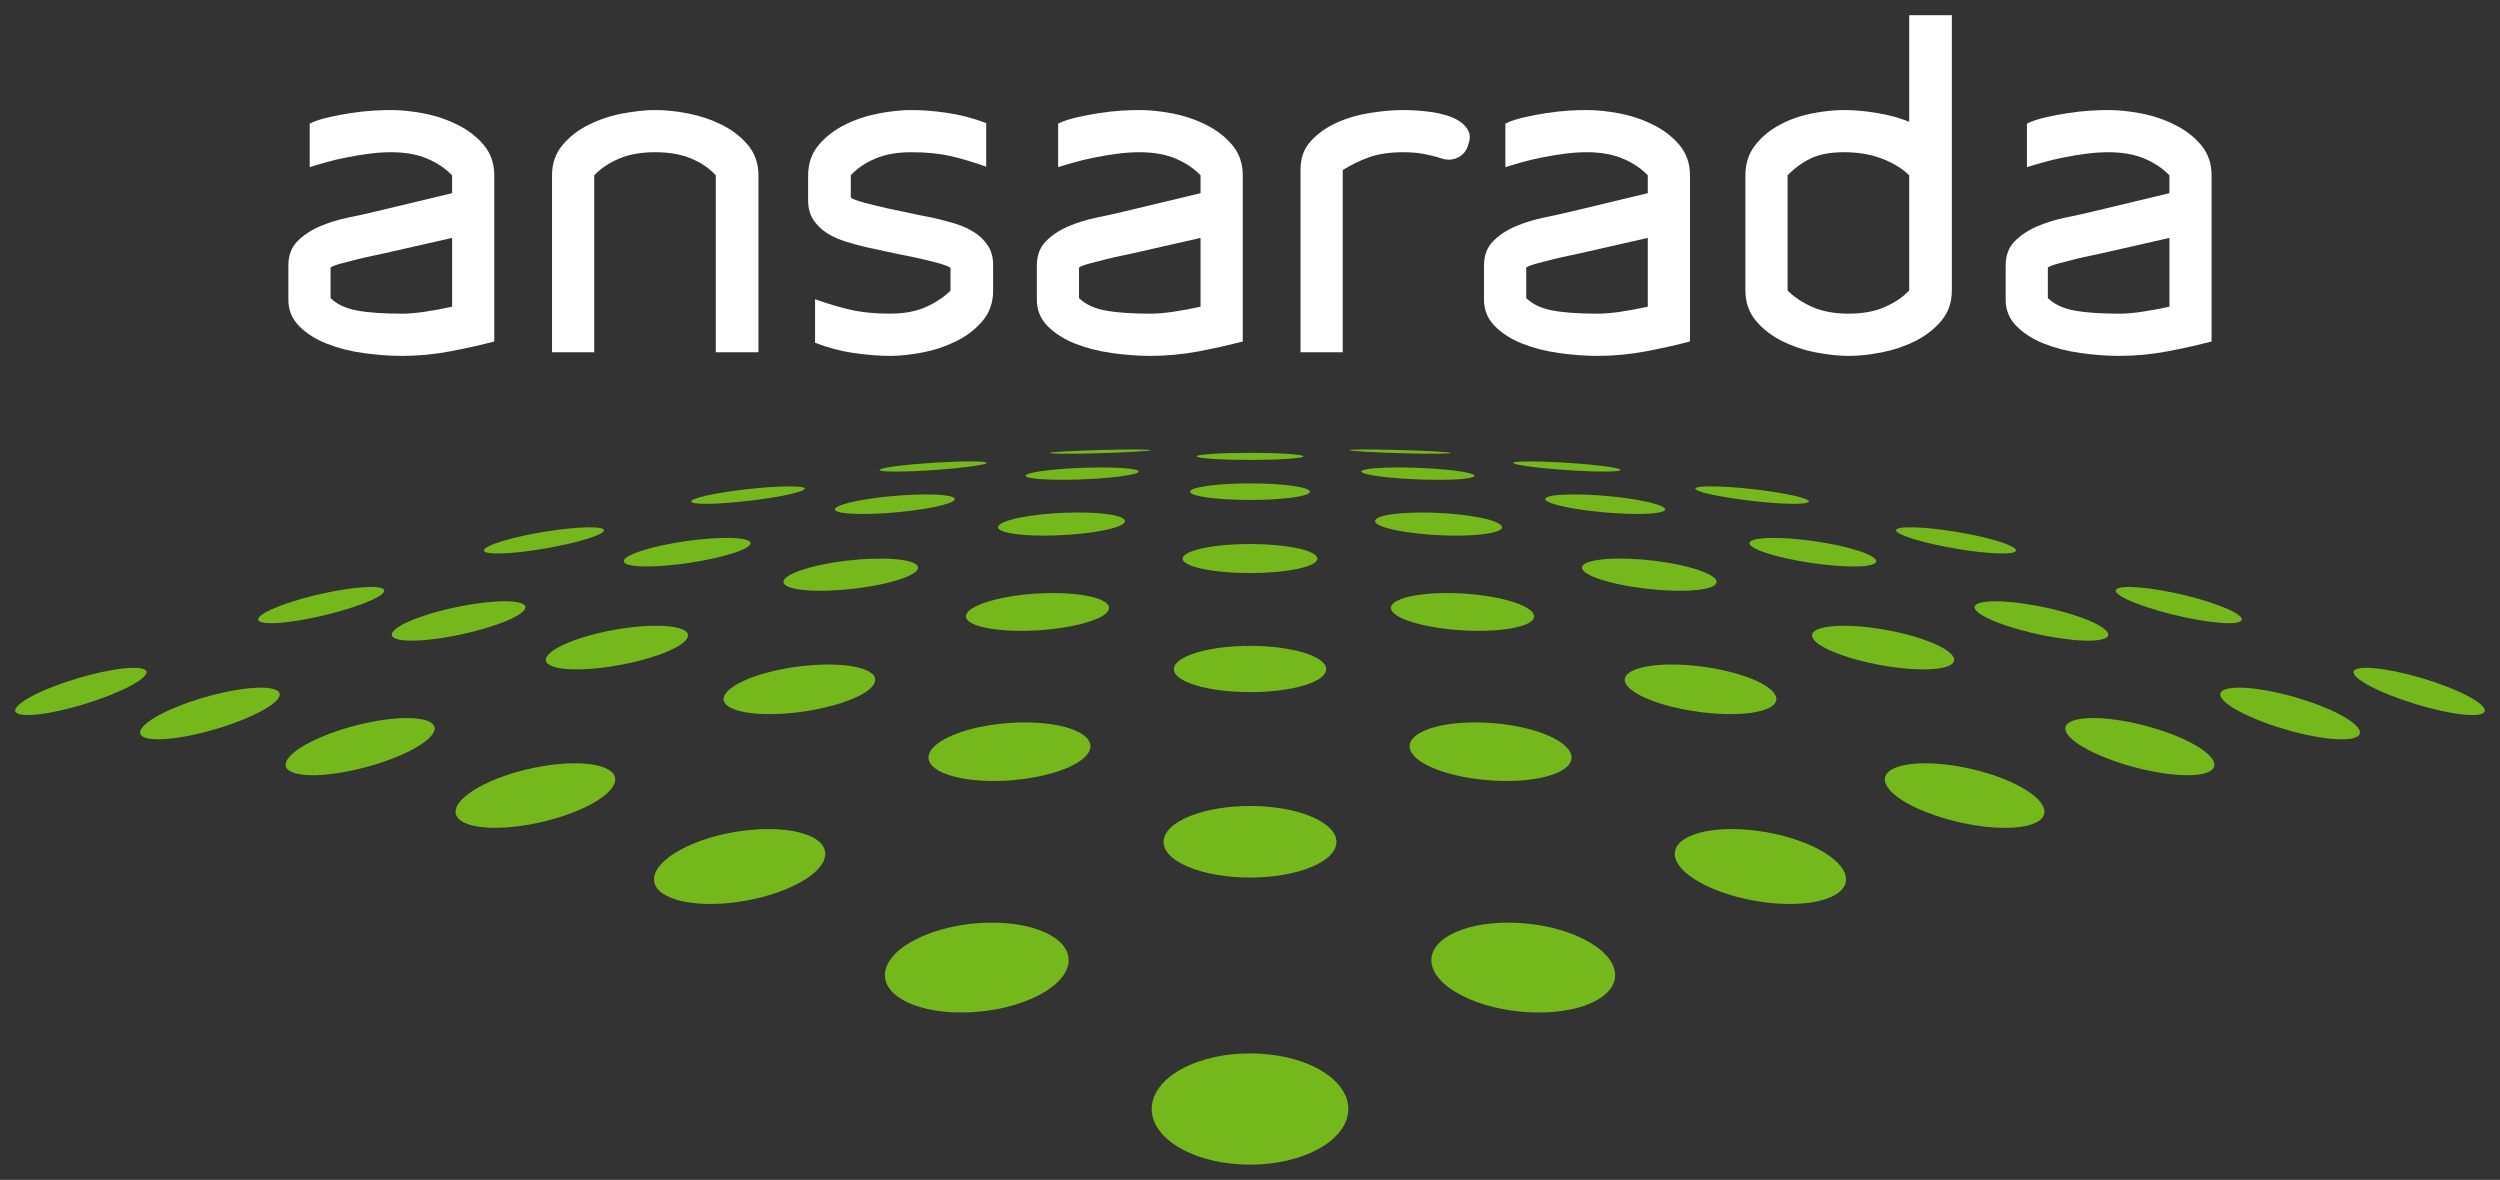 <?xml version="1.0" encoding="UTF-8"?>
<!DOCTYPE svg PUBLIC "-//W3C//DTD SVG 1.1//EN" "http://www.w3.org/Graphics/SVG/1.1/DTD/svg11.dtd">
<svg version="1.1" xmlns="http://www.w3.org/2000/svg" xmlns:xlink="http://www.w3.org/1999/xlink" x="0" y="0" width="233.943" height="110.41" viewBox="0, 0, 233.943, 110.41">
  <rect x="0" y="0" width="233.943" height="110.41" fill="#333333" stroke="none"/>
  <g id="Layer_1">
    <g>
      <path d="M134.577,42.455 C132.833,42.473 129.765,42.391 127.807,42.275 C125.866,42.16 125.77,42.072 127.526,42.06 C129.26,42.054 132.178,42.13 134.114,42.234 C136.069,42.334 136.315,42.438 134.577,42.455 z" fill="#75B81B"/>
      <path d="M150.592,44.123 C148.867,44.162 145.631,43.967 143.455,43.697 C141.289,43.433 141.019,43.207 142.754,43.183 C144.483,43.152 147.553,43.322 149.713,43.574 C151.872,43.832 152.309,44.082 150.592,44.123 z" fill="#75B81B"/>
      <path d="M168.331,47.139 C166.642,47.207 163.243,46.866 160.835,46.414 C158.439,45.963 157.952,45.572 159.665,45.518 C161.364,45.469 164.603,45.76 166.977,46.202 C169.368,46.641 170.01,47.074 168.331,47.139 z" fill="#75B81B"/>
      <path d="M187.834,51.781 C186.201,51.885 182.652,51.386 180.002,50.705 C177.371,50.023 176.654,49.434 178.328,49.353 C179.984,49.269 183.365,49.708 185.965,50.365 C188.59,51.029 189.456,51.684 187.834,51.781 z" fill="#75B81B"/>
      <path d="M209.088,58.293 C207.535,58.449 203.869,57.789 200.975,56.84 C198.116,55.902 197.155,55.072 198.756,54.942 C200.344,54.815 203.858,55.417 206.678,56.323 C209.52,57.234 210.631,58.137 209.088,58.293 z" fill="#75B81B"/>
      <path d="M231.948,66.871 C230.501,67.115 226.772,66.287 223.661,65.055 C220.595,63.832 219.374,62.715 220.88,62.524 C222.372,62.329 225.985,63.086 228.995,64.262 C232.04,65.447 233.379,66.635 231.948,66.871 z" fill="#75B81B"/>
      <path d="M106.139,42.275 C104.184,42.39 101.11,42.478 99.368,42.455 C97.641,42.437 97.884,42.334 99.831,42.234 C101.77,42.13 104.686,42.054 106.423,42.06 C108.17,42.072 108.084,42.16 106.139,42.275 z" fill="#75B81B"/>
      <path d="M120.553,42.936 C118.59,43.075 115.348,43.075 113.393,42.936 C111.448,42.803 111.532,42.588 113.485,42.467 C115.43,42.346 118.516,42.346 120.462,42.467 C122.418,42.594 122.504,42.803 120.553,42.936 z" fill="#75B81B"/>
      <path d="M136.682,44.834 C134.737,44.982 131.297,44.869 129.104,44.582 C126.928,44.293 126.827,43.949 128.786,43.809 C130.725,43.664 133.985,43.77 136.155,44.041 C138.338,44.318 138.616,44.678 136.682,44.834 z" fill="#75B81B"/>
      <path d="M154.649,48.041 C152.729,48.221 149.112,47.951 146.669,47.475 C144.239,46.995 143.919,46.485 145.858,46.319 C147.782,46.155 151.225,46.385 153.633,46.856 C156.057,47.324 156.559,47.867 154.649,48.041 z" fill="#75B81B"/>
      <path d="M174.549,52.957 C172.678,53.17 168.887,52.73 166.172,52.012 C163.484,51.295 162.924,50.576 164.828,50.387 C166.719,50.192 170.33,50.576 172.984,51.272 C175.672,51.979 176.405,52.742 174.549,52.957 z" fill="#75B81B"/>
      <path d="M196.397,59.891 C194.602,60.157 190.663,59.532 187.684,58.524 C184.743,57.53 183.914,56.557 185.756,56.321 C187.58,56.083 191.348,56.645 194.248,57.612 C197.186,58.582 198.18,59.623 196.397,59.891 z" fill="#75B81B"/>
      <path d="M220.1,69.102 C218.412,69.454 214.375,68.643 211.147,67.313 C207.958,66.01 206.842,64.731 208.6,64.418 C210.33,64.111 214.215,64.863 217.342,66.125 C220.508,67.398 221.768,68.748 220.1,69.102 z" fill="#75B81B"/>
      <path d="M90.491,43.697 C88.311,43.967 85.079,44.162 83.352,44.123 C81.639,44.082 82.073,43.832 84.239,43.574 C86.389,43.322 89.458,43.156 91.192,43.178 C92.928,43.207 92.651,43.434 90.491,43.697 z" fill="#75B81B"/>
      <path d="M104.842,44.582 C102.639,44.869 99.211,44.982 97.264,44.828 C95.326,44.678 95.606,44.318 97.791,44.041 C99.961,43.77 103.221,43.664 105.166,43.809 C107.124,43.949 107.016,44.293 104.842,44.582 z" fill="#75B81B"/>
      <path d="M120.993,46.553 C118.8,46.862 115.149,46.862 112.958,46.553 C110.776,46.246 110.866,45.754 113.069,45.453 C115.249,45.162 118.702,45.162 120.883,45.453 C123.081,45.754 123.17,46.246 120.993,46.553 z" fill="#75B81B"/>
      <path d="M139.114,49.945 C136.928,50.279 133.075,50.125 130.61,49.615 C128.161,49.113 128.036,48.449 130.227,48.129 C132.407,47.813 136.069,47.949 138.5,48.436 C140.959,48.939 141.278,49.615 139.114,49.945 z" fill="#75B81B"/>
      <path d="M159.34,55.133 C157.192,55.5 153.135,55.168 150.373,54.404 C147.646,53.644 147.264,52.765 149.441,52.412 C151.587,52.068 155.449,52.365 158.158,53.107 C160.901,53.848 161.471,54.768 159.34,55.133 z" fill="#75B81B"/>
      <path d="M181.741,62.496 C179.663,62.918 175.423,62.379 172.366,61.303 C169.345,60.25 168.684,59.092 170.804,58.692 C172.906,58.299 176.952,58.797 179.933,59.821 C182.948,60.857 183.799,62.066 181.741,62.496 z" fill="#75B81B"/>
      <path d="M206.266,72.377 C204.293,72.904 199.916,72.141 196.565,70.717 C193.264,69.309 192.297,67.811 194.336,67.336 C196.344,66.865 200.547,67.572 203.789,68.928 C207.075,70.305 208.211,71.861 206.266,72.377 z" fill="#75B81B"/>
      <path d="M73.114,46.414 C70.7,46.865 67.307,47.201 65.616,47.139 C63.942,47.075 64.579,46.641 66.975,46.201 C69.342,45.76 72.579,45.469 74.282,45.517 C75.995,45.57 75.512,45.957 73.114,46.414 z" fill="#75B81B"/>
      <path d="M87.284,47.475 C84.835,47.955 81.223,48.221 79.298,48.041 C77.388,47.861 77.882,47.324 80.318,46.855 C82.728,46.384 86.164,46.16 88.086,46.318 C90.028,46.484 89.709,46.994 87.284,47.475 z" fill="#75B81B"/>
      <path d="M103.34,49.615 C100.869,50.125 97.02,50.279 94.832,49.945 C92.67,49.615 92.988,48.939 95.445,48.435 C97.883,47.949 101.541,47.812 103.718,48.128 C105.913,48.453 105.788,49.113 103.34,49.615 z" fill="#75B81B"/>
      <path d="M121.497,53.217 C119.022,53.762 114.925,53.762 112.448,53.217 C110.001,52.682 110.104,51.824 112.577,51.295 C115.03,50.777 118.919,50.777 121.37,51.295 C123.844,51.822 123.946,52.682 121.497,53.217 z" fill="#75B81B"/>
      <path d="M141.944,58.691 C139.483,59.277 135.147,59.086 132.352,58.275 C129.59,57.484 129.44,56.382 131.913,55.822 C134.354,55.265 138.483,55.439 141.227,56.22 C144.004,57.006 144.374,58.119 141.944,58.691 z" fill="#75B81B"/>
      <path d="M164.793,66.52 C162.397,67.168 157.826,66.75 154.697,65.604 C151.611,64.475 151.172,63.081 153.609,62.473 C156.017,61.866 160.365,62.246 163.421,63.334 C166.518,64.445 167.172,65.877 164.793,66.52 z" fill="#75B81B"/>
      <path d="M190.079,77.154 C187.765,77.912 183.018,77.246 179.556,75.707 C176.148,74.189 175.376,72.412 177.742,71.711 C180.084,71.018 184.631,71.631 187.98,73.09 C191.383,74.578 192.356,76.406 190.079,77.154 z" fill="#75B81B"/>
      <path d="M53.95,50.705 C51.294,51.387 47.753,51.885 46.108,51.781 C44.485,51.683 45.358,51.029 47.981,50.365 C50.581,49.709 53.961,49.275 55.62,49.353 C57.29,49.438 56.579,50.023 53.95,50.705 z" fill="#75B81B"/>
      <path d="M67.774,52.012 C65.061,52.731 61.268,53.17 59.397,52.953 C57.54,52.742 58.28,51.978 60.959,51.271 C63.619,50.576 67.229,50.191 69.113,50.386 C71.022,50.576 70.459,51.295 67.774,52.012 z" fill="#75B81B"/>
      <path d="M83.573,54.404 C80.811,55.168 76.757,55.5 74.606,55.133 C72.481,54.768 73.053,53.848 75.786,53.108 C78.499,52.366 82.352,52.069 84.505,52.413 C86.676,52.766 86.299,53.65 83.573,54.404 z" fill="#75B81B"/>
      <path d="M101.594,58.275 C98.801,59.086 94.461,59.277 92.004,58.691 C89.57,58.119 89.945,57.005 92.719,56.22 C95.463,55.439 99.588,55.265 102.037,55.822 C104.506,56.383 104.356,57.484 101.594,58.275 z" fill="#75B81B"/>
      <path d="M122.09,64.121 C119.285,64.984 114.66,64.984 111.858,64.117 C109.094,63.265 109.208,61.892 112.008,61.055 C114.774,60.233 119.176,60.233 121.94,61.055 C124.739,61.893 124.854,63.266 122.09,64.121 z" fill="#75B81B"/>
      <path d="M145.247,72.498 C142.472,73.449 137.567,73.211 134.39,71.984 C131.267,70.773 131.081,69.066 133.878,68.15 C136.63,67.259 141.306,67.474 144.411,68.642 C147.559,69.836 147.983,71.561 145.247,72.498 z" fill="#75B81B"/>
      <path d="M171.151,84.02 C168.442,85.102 163.296,84.598 159.747,82.92 C156.249,81.264 155.726,79.115 158.477,78.104 C161.182,77.108 166.096,77.577 169.553,79.157 C173.055,80.777 173.813,82.953 171.151,84.02 z" fill="#75B81B"/>
      <path d="M32.969,56.84 C30.074,57.789 26.414,58.455 24.856,58.293 C23.311,58.137 24.42,57.234 27.268,56.322 C30.084,55.416 33.6,54.814 35.19,54.941 C36.792,55.072 35.831,55.902 32.969,56.84 z" fill="#75B81B"/>
      <path d="M46.262,58.523 C43.28,59.537 39.34,60.156 37.549,59.89 C35.764,59.622 36.762,58.581 39.697,57.611 C42.597,56.644 46.365,56.082 48.189,56.32 C50.034,56.557 49.204,57.529 46.262,58.523 z" fill="#75B81B"/>
      <path d="M61.581,61.303 C58.524,62.373 54.286,62.918 52.208,62.496 C50.149,62.072 50.995,60.857 54.017,59.82 C57.001,58.791 61.048,58.299 63.144,58.691 C65.268,59.092 64.608,60.244 61.581,61.303 z" fill="#75B81B"/>
      <path d="M79.243,65.604 C76.12,66.75 71.555,67.168 69.147,66.52 C66.772,65.877 67.43,64.446 70.524,63.334 C73.581,62.246 77.928,61.865 80.336,62.473 C82.776,63.08 82.329,64.475 79.243,65.604 z" fill="#75B81B"/>
      <path d="M99.553,71.984 C96.377,73.211 91.475,73.449 88.705,72.498 C85.967,71.56 86.385,69.836 89.535,68.643 C92.644,67.475 97.316,67.26 100.07,68.151 C102.868,69.061 102.676,70.773 99.553,71.984 z" fill="#75B81B"/>
      <path d="M122.776,81.107 C119.596,82.457 114.354,82.457 111.167,81.107 C108.032,79.781 108.159,77.656 111.341,76.371 C114.478,75.103 119.472,75.103 122.603,76.371 C125.784,77.656 125.915,79.781 122.776,81.107 z" fill="#75B81B"/>
      <path d="M149.094,93.768 C145.938,95.291 140.387,95.008 136.772,93.149 C133.229,91.315 132.997,88.68 136.178,87.245 C139.293,85.833 144.602,86.099 148.123,87.841 C151.708,89.611 152.186,92.27 149.094,93.768 z" fill="#75B81B"/>
      <path d="M10.286,65.055 C7.181,66.287 3.442,67.116 1.995,66.871 C0.565,66.635 1.903,65.447 4.954,64.262 C7.962,63.086 11.573,62.328 13.067,62.524 C14.579,62.715 13.35,63.832 10.286,65.055 z" fill="#75B81B"/>
      <path d="M22.799,67.312 C19.569,68.636 15.533,69.453 13.848,69.101 C12.182,68.747 13.438,67.398 16.604,66.124 C19.731,64.856 23.616,64.11 25.348,64.417 C27.1,64.73 25.989,66.01 22.799,67.312 z" fill="#75B81B"/>
      <path d="M37.381,70.717 C34.029,72.141 29.658,72.905 27.684,72.377 C25.731,71.861 26.868,70.305 30.163,68.928 C33.401,67.573 37.602,66.871 39.614,67.336 C41.647,67.811 40.684,69.303 37.381,70.717 z" fill="#75B81B"/>
      <path d="M54.389,75.707 C50.934,77.252 46.186,77.906 43.871,77.154 C41.59,76.406 42.559,74.578 45.967,73.09 C49.319,71.631 53.869,71.018 56.201,71.711 C58.569,72.412 57.799,74.189 54.389,75.707 z" fill="#75B81B"/>
      <path d="M74.206,82.92 C70.651,84.604 65.505,85.102 62.8,84.02 C60.136,82.954 60.888,80.778 64.398,79.157 C67.845,77.571 72.769,77.108 75.478,78.104 C78.223,79.115 77.694,81.264 74.206,82.92 z" fill="#75B81B"/>
      <path d="M97.176,93.148 C93.565,95.007 88,95.291 84.858,93.767 C81.764,92.269 82.235,89.611 85.821,87.839 C89.342,86.097 94.657,85.837 97.774,87.243 C100.946,88.68 100.719,91.314 97.176,93.148 z" fill="#75B81B"/>
      <path d="M123.581,107.402 C119.946,109.513 114.001,109.513 110.37,107.402 C106.815,105.322 106.938,102.029 110.567,100.037 C114.122,98.086 119.825,98.086 123.379,100.037 C127.008,102.029 127.129,105.322 123.581,107.402 z" fill="#75B81B"/>
    </g>
    <path d="M42.307,22.262 L35.864,23.727 C35.755,23.756 35.462,23.821 34.991,23.913 C34.516,24.007 34.001,24.128 33.456,24.261 C32.913,24.394 32.394,24.532 31.888,24.665 C31.384,24.806 31.066,24.927 30.933,25.036 L30.933,27.89 C31.501,28.458 32.31,28.845 33.359,29.048 C34.404,29.251 35.826,29.353 37.619,29.353 C38.246,29.353 38.963,29.292 39.779,29.169 C40.595,29.048 41.435,28.892 42.308,28.7 L42.308,22.262 z M42.157,32.873 C40.653,33.158 39.139,33.303 37.618,33.303 C36.45,33.303 35.239,33.209 33.989,33.035 C32.739,32.859 31.598,32.566 30.571,32.156 C29.538,31.75 28.68,31.203 28.003,30.523 C27.319,29.839 26.985,29.015 26.985,28.035 L26.985,24.85 C26.985,23.901 27.27,23.139 27.84,22.567 C28.408,21.997 29.108,21.534 29.936,21.18 C30.764,20.826 31.641,20.555 32.567,20.364 C33.491,20.173 34.29,19.999 34.973,19.835 L42.307,18.077 L42.307,16.405 C41.676,15.757 40.901,15.229 39.959,14.837 C39.025,14.442 37.902,14.245 36.6,14.245 C35.92,14.245 35.221,14.292 34.504,14.388 C33.779,14.484 33.08,14.599 32.402,14.738 C31.718,14.871 31.088,15.021 30.506,15.189 C29.918,15.351 29.412,15.507 28.981,15.642 L28.981,11.566 C29.493,11.316 30.09,11.127 30.77,10.97 C31.448,10.818 32.137,10.691 32.831,10.581 C33.522,10.474 34.198,10.401 34.866,10.354 C35.528,10.317 36.108,10.297 36.6,10.297 C37.549,10.297 38.58,10.406 39.692,10.621 C40.809,10.84 41.854,11.193 42.833,11.685 C43.808,12.171 44.624,12.802 45.274,13.576 C45.926,14.355 46.253,15.299 46.253,16.412 L46.253,31.953 C45.034,32.277 43.668,32.584 42.157,32.873 z" fill="#FFFFFF"/>
    <path d="M66.981,32.961 L66.981,16.404 C66.381,15.75 65.616,15.226 64.676,14.836 C63.738,14.441 62.619,14.244 61.313,14.244 C60.008,14.244 58.887,14.441 57.95,14.836 C57.012,15.227 56.231,15.75 55.606,16.404 L55.606,32.961 L51.657,32.961 L51.657,16.406 C51.657,15.295 51.981,14.355 52.636,13.576 C53.288,12.803 54.101,12.166 55.079,11.68 C56.057,11.194 57.11,10.84 58.239,10.621 C59.368,10.406 60.393,10.297 61.313,10.297 C62.266,10.297 63.293,10.406 64.411,10.621 C65.526,10.84 66.571,11.193 67.548,11.68 C68.525,12.167 69.341,12.803 69.991,13.576 C70.639,14.355 70.973,15.295 70.973,16.406 L70.973,32.961 L66.981,32.961 z" fill="#FFFFFF"/>
    <path d="M91.958,30.014 C91.308,30.789 90.491,31.424 89.513,31.912 C88.54,32.398 87.49,32.756 86.378,32.973 C85.261,33.192 84.233,33.303 83.278,33.303 C82.247,33.303 81.122,33.209 79.897,33.035 C78.674,32.859 77.465,32.539 76.272,32.074 L76.272,28 C77.413,28.41 78.512,28.738 79.573,28.984 C80.63,29.23 81.868,29.351 83.278,29.351 C84.583,29.351 85.698,29.148 86.618,28.74 C87.544,28.33 88.319,27.814 88.946,27.195 L88.946,25.066 C88.78,24.931 88.346,24.769 87.639,24.578 C86.936,24.387 86.145,24.207 85.274,24.021 C84.407,23.849 83.561,23.675 82.751,23.496 C81.935,23.322 81.339,23.189 80.956,23.107 C80.39,22.974 79.792,22.812 79.165,22.615 C78.54,22.427 77.964,22.17 77.435,21.845 C76.904,21.517 76.468,21.099 76.132,20.597 C75.79,20.097 75.622,19.478 75.622,18.742 L75.622,16.416 C75.622,15.299 75.946,14.359 76.601,13.578 C77.251,12.808 78.066,12.172 79.04,11.685 C80.02,11.193 81.075,10.839 82.198,10.621 C83.327,10.406 84.354,10.297 85.274,10.297 C86.311,10.297 87.428,10.383 88.637,10.563 C89.848,10.735 91.061,11.055 92.285,11.518 L92.285,15.6 C91.144,15.188 90.045,14.858 88.984,14.61 C87.922,14.366 86.687,14.245 85.273,14.245 C83.97,14.245 82.853,14.442 81.916,14.837 C80.977,15.23 80.209,15.757 79.613,16.405 L79.613,18.489 C79.775,18.622 80.209,18.784 80.914,18.975 C81.621,19.166 82.408,19.356 83.277,19.547 C84.148,19.738 84.99,19.912 85.806,20.08 C86.617,20.242 87.218,20.363 87.595,20.445 C88.165,20.584 88.765,20.746 89.39,20.933 C90.015,21.12 90.591,21.382 91.126,21.712 C91.653,22.036 92.087,22.45 92.425,22.956 C92.767,23.454 92.935,24.073 92.935,24.81 L92.935,27.183 C92.936,28.295 92.61,29.238 91.958,30.014 z" fill="#FFFFFF"/>
    <path d="M112.344,22.262 L105.906,23.727 C105.797,23.756 105.502,23.821 105.027,23.913 C104.552,24.007 104.039,24.128 103.496,24.261 C102.953,24.394 102.434,24.532 101.93,24.665 C101.426,24.806 101.102,24.927 100.969,25.036 L100.969,27.89 C101.541,28.458 102.352,28.845 103.395,29.048 C104.446,29.251 105.866,29.353 107.659,29.353 C108.284,29.353 109.005,29.292 109.815,29.169 C110.637,29.048 111.479,28.892 112.344,28.7 L112.344,22.262 z M112.2,32.873 C110.692,33.158 109.179,33.303 107.655,33.303 C106.491,33.303 105.282,33.209 104.032,33.035 C102.782,32.859 101.641,32.566 100.61,32.156 C99.577,31.75 98.723,31.203 98.04,30.523 C97.362,29.839 97.026,29.015 97.026,28.035 L97.026,24.85 C97.026,23.901 97.311,23.139 97.881,22.567 C98.449,21.997 99.151,21.534 99.979,21.18 C100.807,20.826 101.684,20.555 102.608,20.364 C103.53,20.173 104.333,19.999 105.01,19.835 L112.344,18.077 L112.344,16.405 C111.721,15.757 110.938,15.229 110.006,14.837 C109.065,14.442 107.944,14.245 106.643,14.245 C105.961,14.245 105.262,14.292 104.541,14.388 C103.82,14.484 103.121,14.599 102.441,14.738 C101.763,14.871 101.127,15.021 100.545,15.189 C99.961,15.351 99.451,15.507 99.018,15.642 L99.018,11.566 C99.534,11.316 100.133,11.127 100.809,10.97 C101.493,10.818 102.178,10.691 102.87,10.581 C103.563,10.474 104.239,10.401 104.905,10.354 C105.571,10.317 106.151,10.297 106.637,10.297 C107.588,10.297 108.621,10.406 109.733,10.621 C110.848,10.84 111.895,11.193 112.872,11.685 C113.851,12.171 114.667,12.802 115.315,13.576 C115.969,14.355 116.294,15.299 116.294,16.412 L116.294,31.953 C115.071,32.277 113.706,32.584 112.2,32.873 z" fill="#FFFFFF"/>
    <path d="M136.405,14.754 C135.913,14.981 135.397,15.002 134.858,14.815 C134.364,14.651 133.831,14.518 133.247,14.407 C132.659,14.298 132.034,14.245 131.351,14.245 C130.048,14.245 128.955,14.407 128.074,14.731 C127.185,15.055 126.381,15.456 125.648,15.915 L125.648,32.962 L121.7,32.962 L121.7,15.84 C121.7,14.783 122.024,13.891 122.673,13.192 C123.327,12.483 124.132,11.913 125.095,11.477 C126.062,11.041 127.107,10.735 128.236,10.563 C129.363,10.383 130.402,10.297 131.351,10.297 C131.621,10.297 131.992,10.309 132.451,10.334 C132.912,10.359 133.398,10.412 133.898,10.477 C134.396,10.545 134.9,10.657 135.386,10.801 C135.872,10.951 136.294,11.153 136.648,11.397 C137.002,11.639 137.255,11.936 137.421,12.288 C137.589,12.642 137.573,13.075 137.378,13.591 C137.217,14.135 136.891,14.52 136.405,14.754 z" fill="#FFFFFF"/>
    <path d="M154.194,22.262 L147.751,23.727 C147.644,23.756 147.353,23.821 146.874,23.913 C146.399,24.007 145.888,24.128 145.347,24.261 C144.804,24.394 144.279,24.532 143.777,24.665 C143.277,24.806 142.955,24.927 142.82,25.036 L142.82,27.89 C143.392,28.458 144.197,28.845 145.248,29.048 C146.293,29.251 147.711,29.353 149.506,29.353 C150.131,29.353 150.85,29.292 151.666,29.169 C152.482,29.048 153.32,28.892 154.195,28.7 L154.195,22.262 z M154.043,32.873 C152.537,33.158 151.023,33.303 149.502,33.303 C148.334,33.303 147.125,33.209 145.877,33.035 C144.625,32.859 143.486,32.566 142.453,32.156 C141.422,31.75 140.566,31.203 139.889,30.523 C139.211,29.839 138.868,29.015 138.868,28.035 L138.868,24.85 C138.868,23.901 139.157,23.139 139.727,22.567 C140.293,21.997 140.995,21.534 141.829,21.18 C142.653,20.826 143.53,20.555 144.452,20.364 C145.378,20.173 146.179,19.999 146.86,19.835 L154.194,18.077 L154.194,16.405 C153.569,15.757 152.788,15.229 151.846,14.837 C150.91,14.442 149.791,14.245 148.487,14.245 C147.809,14.245 147.108,14.292 146.391,14.388 C145.666,14.484 144.969,14.599 144.284,14.738 C143.608,14.871 142.975,15.021 142.393,15.189 C141.809,15.351 141.299,15.507 140.868,15.642 L140.868,11.566 C141.38,11.316 141.979,11.127 142.657,10.97 C143.337,10.818 144.02,10.691 144.712,10.581 C145.407,10.474 146.083,10.401 146.753,10.354 C147.415,10.317 147.997,10.297 148.487,10.297 C149.436,10.297 150.466,10.406 151.581,10.621 C152.694,10.84 153.743,11.193 154.716,11.685 C155.695,12.171 156.511,12.802 157.161,13.576 C157.815,14.355 158.143,15.299 158.143,16.412 L158.143,31.953 C156.915,32.277 155.555,32.584 154.043,32.873 z" fill="#FFFFFF"/>
    <path d="M178.657,16.406 C178.028,15.781 177.188,15.263 176.13,14.855 C175.068,14.447 173.886,14.244 172.577,14.244 C171.278,14.244 170.222,14.441 169.419,14.836 C168.62,15.229 167.905,15.756 167.278,16.406 L167.278,27.189 C167.905,27.814 168.684,28.33 169.628,28.74 C170.56,29.148 171.687,29.351 172.985,29.351 C174.292,29.351 175.417,29.148 176.348,28.74 C177.289,28.33 178.057,27.814 178.657,27.189 L178.657,16.406 z M181.663,30.02 C181.015,30.793 180.198,31.426 179.222,31.916 C178.249,32.402 177.201,32.756 176.087,32.973 C174.972,33.192 173.941,33.303 172.985,33.303 C172.065,33.303 171.04,33.192 169.911,32.973 C168.786,32.756 167.729,32.399 166.757,31.912 C165.777,31.426 164.962,30.793 164.312,30.014 C163.66,29.239 163.33,28.295 163.33,27.184 L163.33,16.412 C163.33,15.299 163.641,14.355 164.252,13.576 C164.859,12.803 165.623,12.172 166.531,11.685 C167.441,11.193 168.443,10.839 169.531,10.621 C170.613,10.406 171.633,10.297 172.582,10.297 C173.478,10.297 174.48,10.383 175.58,10.563 C176.68,10.735 177.705,11.014 178.658,11.397 L178.658,1.424 L182.648,1.424 L182.648,27.19 C182.647,28.301 182.317,29.244 181.663,30.02 z" fill="#FFFFFF"/>
    <path d="M203.008,22.262 L196.565,23.727 C196.454,23.756 196.163,23.821 195.69,23.913 C195.21,24.007 194.7,24.128 194.163,24.261 C193.612,24.394 193.091,24.532 192.591,24.665 C192.085,24.806 191.767,24.927 191.632,25.036 L191.632,27.89 C192.2,28.458 193.011,28.845 194.058,29.048 C195.101,29.251 196.525,29.353 198.32,29.353 C198.945,29.353 199.664,29.292 200.478,29.169 C201.294,29.048 202.134,28.892 203.009,28.7 L203.009,22.262 z M202.858,32.873 C201.356,33.158 199.84,33.303 198.319,33.303 C197.149,33.303 195.94,33.209 194.692,33.035 C193.442,32.859 192.297,32.566 191.268,32.156 C190.237,31.75 189.379,31.203 188.704,30.523 C188.022,29.839 187.684,29.015 187.684,28.035 L187.684,24.85 C187.684,23.901 187.967,23.139 188.541,22.567 C189.107,21.997 189.809,21.534 190.637,21.18 C191.467,20.826 192.342,20.555 193.264,20.364 C194.192,20.173 194.991,19.999 195.672,19.835 L203.008,18.077 L203.008,16.405 C202.379,15.757 201.598,15.229 200.662,14.837 C199.723,14.442 198.601,14.245 197.299,14.245 C196.615,14.245 195.922,14.292 195.197,14.388 C194.48,14.484 193.779,14.599 193.101,14.738 C192.419,14.871 191.79,15.021 191.208,15.189 C190.618,15.351 190.11,15.507 189.675,15.642 L189.675,11.566 C190.189,11.316 190.786,11.127 191.468,10.97 C192.15,10.818 192.835,10.691 193.525,10.581 C194.222,10.474 194.896,10.401 195.562,10.354 C196.228,10.317 196.806,10.297 197.298,10.297 C198.245,10.297 199.278,10.406 200.396,10.621 C201.507,10.84 202.55,11.193 203.527,11.685 C204.509,12.171 205.32,12.802 205.976,13.576 C206.624,14.355 206.953,15.299 206.953,16.412 L206.953,31.953 C205.731,32.277 204.368,32.584 202.858,32.873 z" fill="#FFFFFF"/>
  </g>
</svg>
